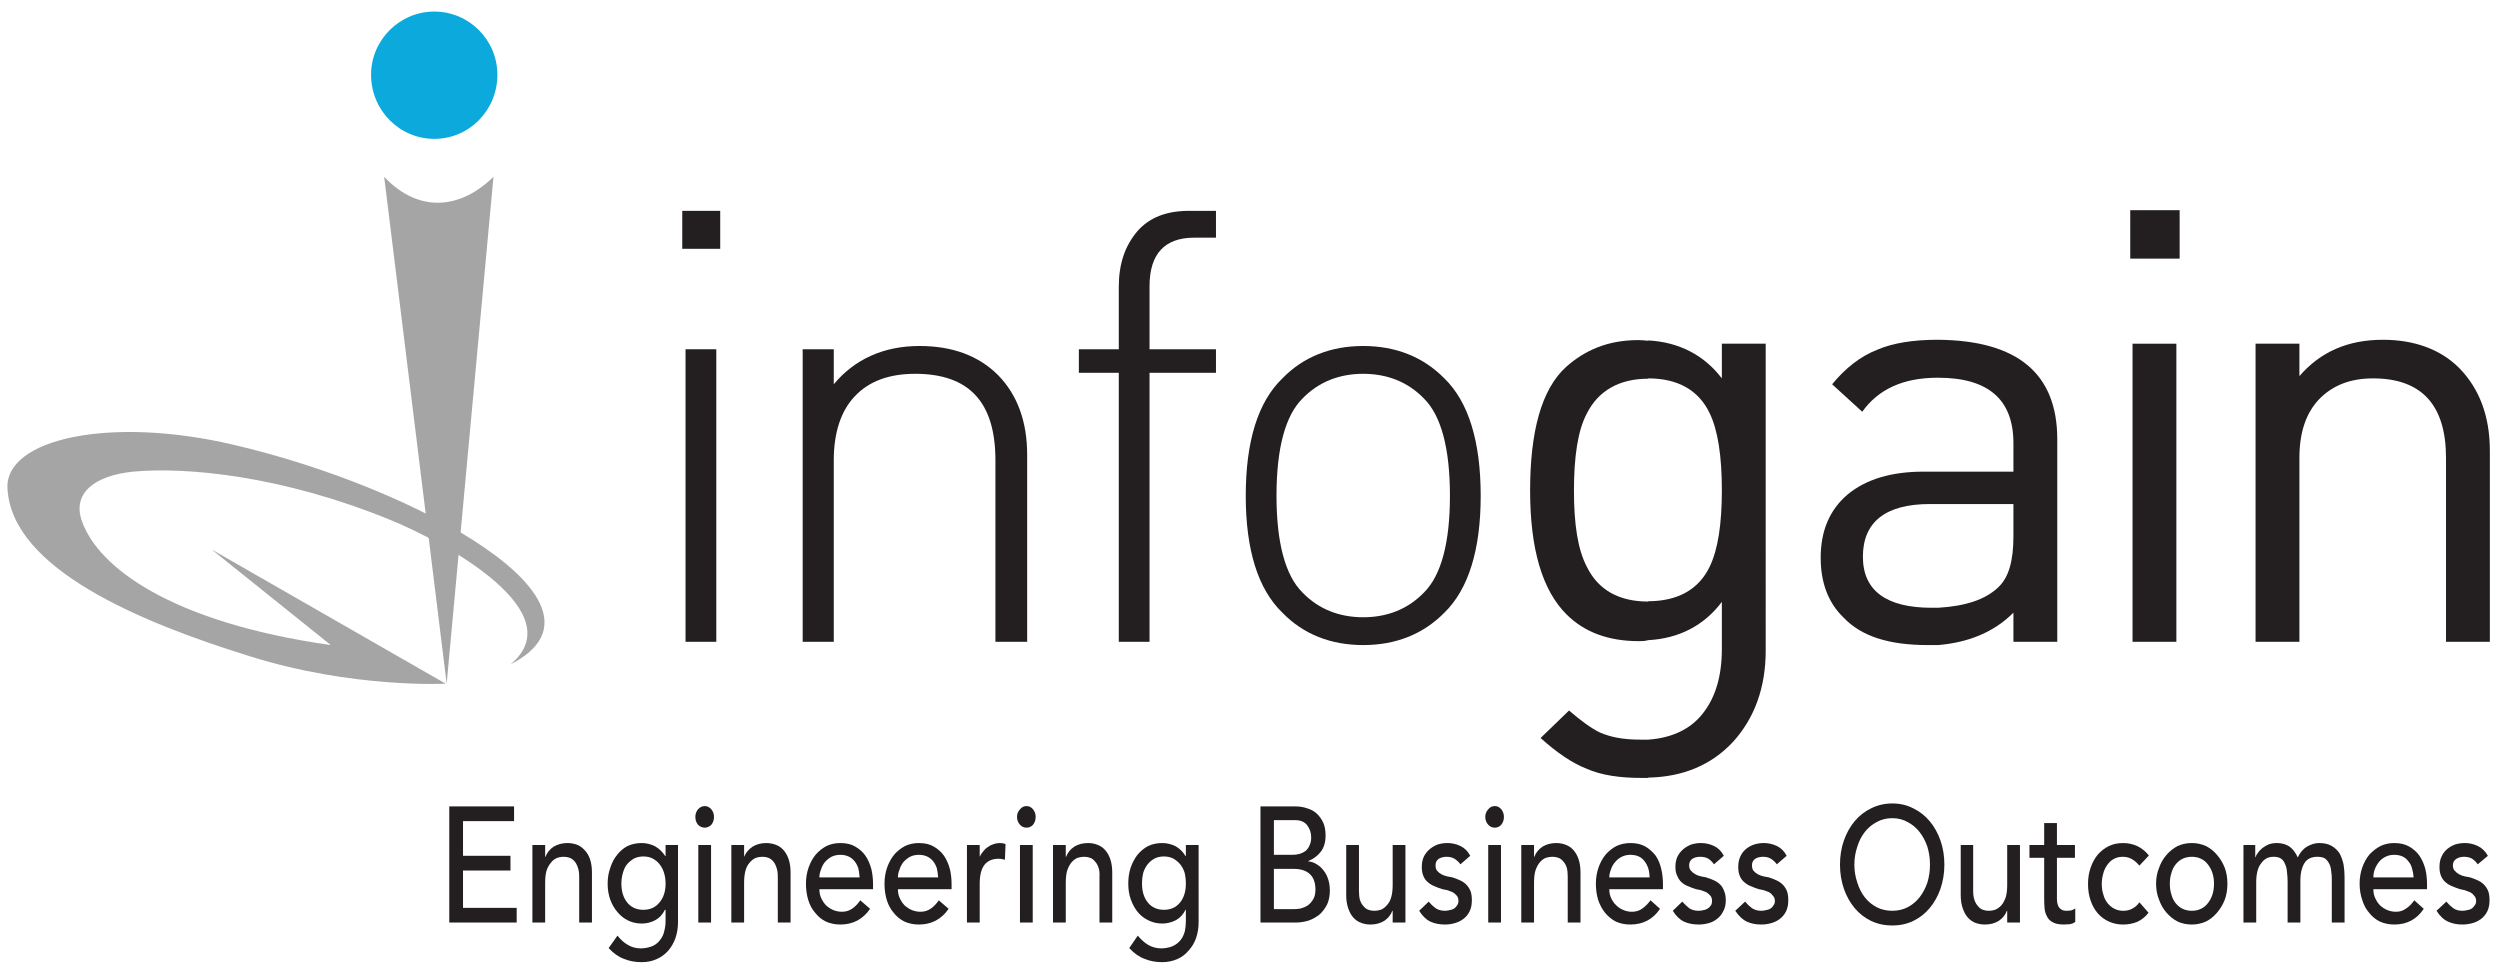 <svg version="1.2" xmlns="http://www.w3.org/2000/svg" viewBox="0 0 764 296" width="350" height="136">
	<title>Infogain_logo_-_2020_-_EPS_(2)-ai</title>
	<style>
		.s0 { fill: #231f20 } 
		.s1 { fill: #a5a5a5 } 
		.s2 { fill: #0caadc } 
	</style>
	<g id="Layer 1">
		<g id="&lt;Group&gt;">
			<g id="&lt;Group&gt;">
				<path id="&lt;Compound Path&gt;" class="s0" d="m209.5 195.7v-89.4h9.4v89.4zm-1-120.1v-11.6h11.6v11.6z"/>
				<path id="&lt;Path&gt;" class="s0" d="m304.2 195.7v-55.5c0-17.8-8.1-26.4-24.5-26.4-7.9 0-14.1 2.2-18.5 6.9-4.2 4.4-6.4 11.1-6.4 19.5v55.5h-9.5v-89.4h9.5v10.7c6.4-7.7 15.3-11.7 26.2-11.7 10.1 0 18.1 3 24 8.9 5.9 6 8.9 14.2 8.9 24.3v57.2z"/>
				<path id="&lt;Path&gt;" class="s0" d="m351.3 113.5v82.2h-9.4v-82.2h-12.2v-7.2h12.2v-19c0-7.2 1.9-12.6 5.7-17.1 3.7-4.2 8.9-6.2 15.8-6.2h8.2v8.2h-6.7c-8.9 0-13.6 4.9-13.6 14.8v19.3h20.3v7.2z"/>
				<path id="&lt;Compound Path&gt;" class="s0" d="m452.5 151.1c0 16.4-3.7 28.5-11.1 35.7-6.5 6.6-14.9 9.9-24.8 9.9v-8.5c7.2 0 13.6-2.4 18.6-7.6 5.2-5.2 7.9-15.1 7.9-29.5 0-14.6-2.7-24.5-7.9-29.7-5-5.2-11.4-7.6-18.6-7.6v-8.5c9.9 0 18.3 3.3 24.8 9.9 7.4 7.2 11.1 19.3 11.1 35.9zm-35.9 45.6c-9.9 0-18.3-3.3-24.7-9.9-7.5-7.2-11.2-19.3-11.2-35.7 0-16.6 3.7-28.7 11.2-35.9 6.4-6.6 14.8-9.9 24.7-9.9v8.5c-7.2 0-13.6 2.4-18.6 7.6-5.2 5.2-7.9 15.1-7.9 29.7 0 14.4 2.7 24.3 7.9 29.5 5 5.2 11.4 7.6 18.6 7.6z"/>
				<path id="&lt;Compound Path&gt;" class="s0" d="m539.6 198.4c0 11.4-3.5 20.8-10.1 28-6.5 6.9-15.1 10.6-25.8 10.8v-11.6c7.2-0.5 12.9-3.2 16.6-7.9 4-5 5.9-11.6 5.9-19.8v-14.4c-5.4 7.2-13.1 11.2-22.5 11.7v-11.9c8.9 0 15.4-3.5 18.8-10.6 2.5-5.2 3.7-12.9 3.7-23.3 0-10.4-1.2-18.3-3.7-23.5-3.4-7.2-9.9-10.7-18.8-10.7v-11.6c9.4 0.5 17.1 4.5 22.5 11.6v-10.6h13.4zm-35.9 38.9c-0.7 0-1.5 0-2 0-6.6 0-12.3-0.8-16.8-2.8-4.4-1.7-9.1-4.9-14.1-9.4l8.7-8.4c3.7 3.2 6.9 5.5 9.4 6.7 3.4 1.5 7.4 2.2 12.3 2.2 1 0 1.8 0 2.5 0zm0-42.1c-1 0.3-2 0.3-2.9 0.3-9.2 0-16.6-2.7-22.1-8.2q-11.1-11.1-11.1-37.8c0-17.9 3.4-31 11.1-37.9 5.7-5 12.6-8.1 22-8.1 1 0 1.9 0.1 3 0.2v11.6c-8.9 0-15.3 3.7-18.8 10.7-2.7 5.1-3.9 13.1-3.9 23.5 0 10.4 1.2 18 3.9 23.2 3.5 7.2 9.9 10.7 18.8 10.7z"/>
				<path id="&lt;Compound Path&gt;" class="s0" d="m628.7 195.7h-13.4v-8.9c-5.9 5.9-13.6 9.1-23 9.9v-11.4c8.4-0.5 14.4-2.5 18.3-6.2 3.3-3 4.7-8.2 4.7-15.6v-9.9h-23v-9.9h23v-8.7q0-20-23-20v-11.6q36.4 0.3 36.4 30.4zm-36.4 1c-1 0-2.2 0-3.2 0-11.9 0-20.3-2.7-25.7-8.4-4.7-4.5-7-10.7-7-18.3q0-12.3 8.2-19.3c5.7-4.7 13.4-7 23.3-7h4.4v9.9h-2.5c-13.6 0-20.5 5.5-20.5 16.1 0 10.4 7.2 15.6 21 15.6 0.8 0 1.3 0 2 0zm0-81.7h-0.2q-15.6 0-23 10.4l-9.2-8.4c4-4.9 8.7-8.6 13.9-10.6 4.7-2 10.8-3 18.3-3 0.2 0 0.2 0 0.2 0z"/>
				<path id="&lt;Compound Path&gt;" class="s0" d="m665.1 195.7h-13.4v-91.1h13.4zm1-117.1h-15.1v-14.8h15.1z"/>
				<path id="&lt;Path&gt;" class="s0" d="m760.9 195.7h-13.4v-56.2c0-16.1-7.4-24.3-22.3-24.3-7.2 0-12.6 2.3-16.6 6.5q-5.9 6.3-5.9 17.8v56.2h-13.4v-91.1h13.4v9.9c6.4-7.4 14.8-11.1 25.5-11.1 9.6 0 17.6 2.9 23.3 8.6 6.1 6.2 9.4 14.6 9.4 25.3z"/>
				<g id="&lt;Group&gt;">
					<path id="&lt;Path&gt;" class="s1" d="m101.1 196.7l-36.4-29.2 71.5 41c0 0-28.5 1.5-59.9-8.4-33.6-10.4-72.5-26.7-74-51-1.2-15.5 31.5-22.5 69.1-13.6 56.4 13.1 120.5 48.8 84.6 67.1 19.1-15.8-19.5-37.1-36.6-44.1-33.2-13.6-62.4-16.3-78.7-14.8-11.9 1.2-18.8 6.7-15.6 15.3 4.9 13.7 26.7 30.7 76 37.7z"/>
					<path id="&lt;Path&gt;" class="s2" d="m132.7 3.1c10.7 0 19.3 8.7 19.3 19.3 0 10.9-8.6 19.6-19.3 19.6-10.6 0-19.3-8.7-19.3-19.6 0-10.6 8.7-19.3 19.3-19.3z"/>
					<path id="&lt;Path&gt;" class="s1" d="m150.8 53.6l-14.3 154.9-19.1-154.9c10.6 11.2 23.3 9.9 33.4 0z"/>
				</g>
			</g>
			<g id="&lt;Group&gt;">
				<path id="&lt;Compound Path&gt;" class="s0" d="m137.3 246h19.8v4.5h-15.6v10.6h14.5v4.5h-14.5v11.4h16.4v4.5h-20.6z"/>
				<path id="&lt;Compound Path&gt;" class="s0" d="m162.7 257.8h3.9v3.6h0.1q0.7-1.9 2.5-3.1 1.9-1.1 4.2-1.1 1.5 0 2.9 0.5 1.3 0.5 2.3 1.6 1.1 1.1 1.7 2.8 0.6 1.8 0.6 4.1v15.3h-3.9v-14q0-1.7-0.4-2.8-0.4-1.2-1-1.9-0.7-0.8-1.5-1.1-0.9-0.3-1.8-0.3-1.2 0-2.2 0.4-1.1 0.5-1.8 1.5-0.8 0.9-1.3 2.4-0.4 1.5-0.4 3.6v12.2h-3.9z"/>
				<path id="&lt;Compound Path&gt;" fill-rule="evenodd" class="s0" d="m207.2 281.3q0 2.7-0.8 5-0.8 2.2-2.2 3.8-1.5 1.7-3.6 2.6-2 0.9-4.5 0.9-3 0-5.4-1-2.5-0.9-4.7-3.3l2.7-3.8q1.5 1.9 3.3 2.9 1.7 1 4 1 2.1-0.1 3.6-0.8 1.4-0.7 2.2-1.9 0.9-1.1 1.2-2.6 0.4-1.5 0.4-3v-3.5h-0.2q-1.1 2.2-3 3.2-1.9 1-4.1 1-2.2 0-4.1-0.9-1.9-0.9-3.3-2.6-1.4-1.6-2.2-3.8-0.8-2.2-0.8-4.9 0-2.6 0.8-4.8 0.7-2.3 2.1-4 1.3-1.7 3.2-2.7 2-0.9 4.3-0.9 2.1 0 4.1 1 1.9 1.1 3.1 3h0.1v-3.4h3.8zm-10.6-20q-1.5 0-2.8 0.6-1.2 0.7-2.1 1.7-0.9 1.1-1.3 2.6-0.5 1.6-0.5 3.4 0 3.6 1.8 5.8 1.8 2.2 4.9 2.2 3.1 0 4.9-2.2 1.9-2.2 1.9-5.8 0-1.8-0.5-3.4-0.5-1.5-1.4-2.6-0.8-1-2.1-1.7-1.2-0.6-2.8-0.6z"/>
				<path id="&lt;Compound Path&gt;" class="s0" d="m212.5 249.2q0-1.3 0.8-2.3 0.9-1 2.1-1 1.1 0 2 1 0.8 1 0.8 2.3 0 1.4-0.8 2.4-0.9 0.9-2 0.9-1.2 0-2.1-0.9-0.8-1-0.8-2.4zm0.9 8.6h3.9v23.7h-3.9z"/>
				<path id="&lt;Compound Path&gt;" class="s0" d="m223.5 257.8h3.9v3.6q0.8-1.9 2.6-3.1 1.8-1.1 4.2-1.1 1.4 0 2.8 0.5 1.4 0.5 2.4 1.6 1 1.1 1.6 2.8 0.6 1.8 0.6 4.1v15.3h-3.9v-14q0-1.7-0.4-2.8-0.4-1.2-1-1.9-0.7-0.8-1.5-1.1-0.8-0.3-1.7-0.3-1.3 0-2.3 0.4-1 0.5-1.8 1.5-0.8 0.9-1.2 2.4-0.4 1.5-0.4 3.6v12.2h-3.9z"/>
				<path id="&lt;Compound Path&gt;" fill-rule="evenodd" class="s0" d="m250.4 271.3q0 1.6 0.6 2.8 0.6 1.3 1.5 2.2 1 0.9 2.2 1.4 1.3 0.5 2.6 0.5 1.8 0 3.2-1 1.3-0.9 2.4-2.5l3 2.6q-3.3 4.8-9.1 4.8-2.4 0-4.4-0.9-2-1-3.3-2.7-1.4-1.6-2.1-3.9-0.7-2.3-0.7-5 0-2.6 0.8-4.9 0.8-2.3 2.2-4 1.4-1.6 3.3-2.6 1.9-0.9 4.2-0.9 2.8 0 4.6 1.1 1.9 1.1 3.1 2.8 1.2 1.8 1.8 4.1 0.5 2.2 0.5 4.5v1.6zm12.3-3.6q-0.1-1.5-0.4-2.8-0.4-1.2-1.1-2.1-0.8-1-1.9-1.5-1.1-0.5-2.5-0.5-1.5 0-2.7 0.6-1.1 0.6-2 1.6-0.8 1-1.2 2.3-0.5 1.2-0.5 2.4z"/>
				<path id="&lt;Compound Path&gt;" fill-rule="evenodd" class="s0" d="m274.4 271.3q0 1.6 0.6 2.8 0.6 1.3 1.5 2.2 1 0.9 2.2 1.4 1.3 0.5 2.6 0.5 1.8 0 3.2-1 1.3-0.9 2.4-2.5l3 2.6q-3.3 4.8-9.1 4.8-2.4 0-4.4-0.9-2-1-3.3-2.7-1.4-1.6-2.1-3.9-0.7-2.3-0.7-5 0-2.6 0.8-4.9 0.8-2.3 2.2-4 1.4-1.6 3.3-2.6 1.9-0.9 4.2-0.9 2.8 0 4.6 1.1 1.9 1.1 3.1 2.8 1.2 1.8 1.8 4.1 0.5 2.2 0.5 4.5v1.6zm12.3-3.6q-0.1-1.5-0.4-2.8-0.4-1.2-1.1-2.1-0.8-1-1.9-1.5-1.1-0.5-2.5-0.5-1.5 0-2.7 0.6-1.1 0.6-2 1.6-0.8 1-1.2 2.3-0.5 1.2-0.5 2.4z"/>
				<path id="&lt;Compound Path&gt;" class="s0" d="m295.5 257.8h3.9v3.6q0.4-0.9 1.1-1.7 0.6-0.8 1.4-1.3 0.8-0.6 1.8-0.9 0.9-0.3 1.9-0.3 0.9 0 1.7 0.3l-0.2 4.8q-0.4-0.1-0.9-0.2-0.5-0.1-1-0.1-2.8 0-4.3 1.8-1.5 1.9-1.5 5.8v11.9h-3.9z"/>
				<path id="&lt;Compound Path&gt;" class="s0" d="m310.8 249.2q0-1.3 0.9-2.3 0.8-1 2-1 1.2 0 2 1 0.8 1 0.8 2.3 0 1.4-0.8 2.4-0.8 0.9-2 0.9-1.2 0-2-0.9-0.9-1-0.9-2.4zm0.9 8.6h3.9v23.7h-3.9z"/>
				<path id="&lt;Compound Path&gt;" class="s0" d="m321.8 257.8h3.9v3.6h0.1q0.7-1.9 2.5-3.1 1.8-1.1 4.2-1.1 1.5 0 2.8 0.5 1.4 0.5 2.4 1.6 1 1.1 1.6 2.8 0.6 1.8 0.6 4.1v15.3h-3.9v-14q0.1-1.7-0.3-2.8-0.4-1.2-1.1-1.9-0.6-0.8-1.5-1.1-0.8-0.3-1.7-0.3-1.2 0-2.3 0.4-1 0.5-1.8 1.5-0.7 0.9-1.2 2.4-0.4 1.5-0.4 3.6v12.2h-3.9z"/>
				<path id="&lt;Compound Path&gt;" fill-rule="evenodd" class="s0" d="m366.3 281.3q0 2.7-0.8 5-0.8 2.2-2.3 3.8-1.4 1.7-3.5 2.6-2.1 0.9-4.6 0.9-2.9 0-5.3-1-2.5-0.9-4.7-3.3l2.6-3.8q1.6 1.9 3.3 2.9 1.8 1 4 1 2.2-0.1 3.6-0.8 1.4-0.7 2.3-1.9 0.8-1.1 1.2-2.6 0.3-1.5 0.3-3v-3.5h-0.1q-1.1 2.2-3 3.2-2 1-4.1 1-2.2 0-4.1-0.9-2-0.9-3.4-2.6-1.3-1.6-2.1-3.8-0.8-2.2-0.8-4.9 0-2.6 0.7-4.8 0.8-2.3 2.1-4 1.4-1.7 3.3-2.7 1.9-0.9 4.3-0.9 2.1 0 4.1 1 1.9 1.1 3 3h0.1v-3.4h3.9zm-10.6-20q-1.6 0-2.8 0.6-1.3 0.7-2.1 1.7-0.9 1.1-1.4 2.6-0.4 1.6-0.4 3.4 0 3.6 1.8 5.8 1.8 2.2 4.9 2.2 3.1 0 4.9-2.2 1.8-2.2 1.8-5.8 0-1.8-0.4-3.4-0.5-1.5-1.4-2.6-0.9-1-2.1-1.7-1.3-0.6-2.8-0.6z"/>
				<path id="&lt;Compound Path&gt;" fill-rule="evenodd" class="s0" d="m385.2 246h10.6q2 0 3.7 0.6 1.7 0.5 2.9 1.6 1.2 1.1 2 2.8 0.7 1.6 0.7 3.9 0 3.1-1.5 5-1.5 1.9-3.8 2.8v0.1q1.4 0.1 2.6 0.9 1.2 0.7 2.1 1.9 0.9 1.1 1.4 2.7 0.5 1.5 0.5 3.4 0 2.4-0.8 4.2-0.9 1.8-2.3 3.1-1.5 1.2-3.4 1.9-2 0.6-4.2 0.6h-10.5zm4.1 14.8h5.7q1.1 0 2.2-0.3 1-0.3 1.8-0.9 0.8-0.7 1.2-1.7 0.5-1 0.5-2.4 0-2.1-1.2-3.7-1.2-1.6-3.7-1.6h-6.5zm0 16.6h6.1q1 0 2.1-0.2 1.1-0.3 2.1-0.9 1-0.7 1.7-1.9 0.7-1.1 0.7-3 0-3.2-1.8-4.8-1.7-1.5-4.8-1.5h-6.1z"/>
				<path id="&lt;Compound Path&gt;" class="s0" d="m429.5 281.5h-3.9v-3.6h-0.1q-0.7 1.9-2.5 3.1-1.8 1.1-4.2 1.1-1.5 0-2.8-0.5-1.4-0.5-2.4-1.6-1-1.1-1.6-2.9-0.6-1.7-0.6-4v-15.3h3.9v14q0 1.7 0.3 2.8 0.4 1.2 1.1 1.9 0.6 0.8 1.5 1.1 0.8 0.3 1.7 0.3 1.2 0 2.3-0.4 1-0.5 1.8-1.5 0.8-0.9 1.2-2.4 0.4-1.5 0.4-3.6v-12.2h3.9z"/>
				<path id="&lt;Compound Path&gt;" class="s0" d="m446.3 263.7q-0.7-1-1.8-1.7-1-0.6-2.4-0.6-1.4 0-2.4 0.6-1 0.7-1 2 0 1.1 0.5 1.7 0.6 0.7 1.4 1.1 0.8 0.4 1.7 0.6 0.9 0.2 1.6 0.3 1.2 0.4 2.3 0.9 1.1 0.5 1.9 1.3 0.8 0.8 1.3 2 0.4 1.1 0.4 2.8 0 2-0.7 3.4-0.7 1.4-1.9 2.3-1.2 0.9-2.7 1.3-1.4 0.4-2.9 0.4-2.6 0-4.5-0.9-1.9-0.9-3.4-3.3l2.9-2.8q0.9 1.1 2.1 2 1.2 0.8 2.9 0.8 0.7 0 1.4-0.2 0.8-0.1 1.4-0.5 0.6-0.4 0.9-1 0.4-0.5 0.4-1.3 0-1-0.5-1.6-0.6-0.7-1.3-1.1-0.8-0.3-1.6-0.6-0.9-0.2-1.5-0.3-1.3-0.4-2.4-0.9-1.1-0.4-2-1.2-0.9-0.7-1.4-1.9-0.5-1.1-0.5-2.8 0-1.9 0.7-3.3 0.7-1.3 1.8-2.2 1.1-0.9 2.5-1.4 1.4-0.4 2.8-0.4 2.1 0 4 0.9 1.9 0.9 3 3z"/>
				<path id="&lt;Compound Path&gt;" class="s0" d="m453.9 249.2q0-1.3 0.9-2.3 0.8-1 2-1 1.2 0 2 1 0.8 1 0.8 2.3 0 1.4-0.8 2.4-0.8 0.9-2 0.9-1.2 0-2-0.9-0.9-1-0.9-2.4zm0.9 8.6h3.9v23.7h-3.9z"/>
				<path id="&lt;Compound Path&gt;" class="s0" d="m464.9 257.8h3.9v3.6h0.1q0.7-1.9 2.5-3.1 1.8-1.1 4.2-1.1 1.5 0 2.8 0.5 1.4 0.5 2.4 1.6 1 1.1 1.6 2.8 0.6 1.8 0.6 4.1v15.3h-3.9v-14q0-1.7-0.3-2.8-0.4-1.2-1.1-1.9-0.6-0.8-1.5-1.1-0.8-0.3-1.7-0.3-1.2 0-2.3 0.4-1 0.5-1.8 1.5-0.7 0.9-1.2 2.4-0.4 1.5-0.4 3.6v12.2h-3.9z"/>
				<path id="&lt;Compound Path&gt;" fill-rule="evenodd" class="s0" d="m491.8 271.3q0 1.6 0.6 2.8 0.6 1.3 1.6 2.2 0.9 0.9 2.2 1.4 1.2 0.5 2.5 0.5 1.9 0 3.2-1 1.3-0.9 2.5-2.5l2.9 2.6q-3.2 4.8-9.1 4.8-2.4 0-4.4-0.9-1.9-1-3.3-2.7-1.3-1.6-2.1-3.9-0.7-2.3-0.7-5 0-2.6 0.8-4.9 0.8-2.3 2.2-4 1.4-1.6 3.3-2.6 2-0.9 4.3-0.9 2.7 0 4.6 1.1 1.8 1.1 3.1 2.8 1.2 1.8 1.7 4.1 0.5 2.2 0.5 4.5v1.6zm12.3-3.6q0-1.5-0.4-2.8-0.4-1.2-1.1-2.1-0.7-1-1.8-1.5-1.1-0.5-2.6-0.5-1.4 0-2.6 0.6-1.2 0.6-2 1.6-0.9 1-1.3 2.3-0.5 1.2-0.5 2.4z"/>
				<path id="&lt;Compound Path&gt;" class="s0" d="m523.8 263.7q-0.7-1-1.7-1.7-1-0.6-2.5-0.6-1.4 0-2.4 0.6-1 0.7-1 2 0 1.1 0.6 1.7 0.6 0.7 1.4 1.1 0.7 0.4 1.7 0.6 0.9 0.2 1.5 0.3 1.3 0.4 2.4 0.9 1.1 0.5 1.9 1.3 0.8 0.8 1.2 2 0.5 1.1 0.5 2.8 0 2-0.8 3.4-0.7 1.4-1.9 2.3-1.1 0.9-2.6 1.3-1.5 0.4-3 0.4-2.6 0-4.5-0.9-1.9-0.9-3.4-3.3l2.9-2.8q1 1.1 2.1 2 1.2 0.8 2.9 0.8 0.7 0 1.5-0.2 0.7-0.1 1.3-0.5 0.6-0.4 1-1 0.3-0.5 0.3-1.3 0-1-0.5-1.6-0.6-0.7-1.3-1.1-0.8-0.3-1.6-0.6-0.9-0.2-1.5-0.3-1.3-0.4-2.4-0.9-1.1-0.4-2-1.2-0.8-0.7-1.3-1.9-0.6-1.1-0.6-2.8 0-1.9 0.7-3.3 0.7-1.3 1.8-2.2 1.1-0.9 2.5-1.4 1.4-0.4 2.8-0.4 2.1 0 4 0.9 1.9 0.9 3 3z"/>
				<path id="&lt;Compound Path&gt;" class="s0" d="m543 263.7q-0.7-1-1.8-1.7-1-0.6-2.4-0.6-1.4 0-2.4 0.6-1 0.7-1 2 0 1.1 0.5 1.7 0.6 0.7 1.4 1.1 0.8 0.4 1.7 0.6 0.9 0.2 1.6 0.3 1.2 0.4 2.3 0.9 1.1 0.5 1.9 1.3 0.8 0.8 1.3 2 0.4 1.1 0.4 2.8 0 2-0.7 3.4-0.7 1.4-1.9 2.3-1.2 0.9-2.7 1.3-1.4 0.4-3 0.4-2.5 0-4.4-0.9-1.9-0.9-3.5-3.3l3-2.8q0.9 1.1 2.1 2 1.2 0.8 2.8 0.8 0.8 0 1.5-0.2 0.8-0.1 1.4-0.5 0.6-0.4 0.9-1 0.4-0.5 0.4-1.3 0-1-0.6-1.6-0.5-0.7-1.2-1.1-0.8-0.3-1.6-0.6-0.9-0.2-1.5-0.3-1.3-0.4-2.4-0.9-1.1-0.4-2-1.2-0.9-0.7-1.4-1.9-0.5-1.1-0.5-2.8 0-1.9 0.7-3.3 0.6-1.3 1.7-2.2 1.1-0.9 2.6-1.4 1.4-0.4 2.8-0.4 2.1 0 4 0.9 1.9 0.9 3 3z"/>
				<path id="&lt;Compound Path&gt;" fill-rule="evenodd" class="s0" d="m578.3 282.4q-3.5 0-6.5-1.4-2.9-1.4-5-3.9-2.1-2.5-3.3-5.9-1.2-3.5-1.2-7.4 0-4 1.2-7.4 1.2-3.4 3.3-5.9 2.1-2.5 5-3.9 3-1.5 6.5-1.5 3.5 0 6.4 1.5 2.9 1.4 5 3.9 2.1 2.5 3.3 5.9 1.2 3.4 1.2 7.4 0 3.9-1.2 7.4-1.2 3.4-3.3 5.9-2.1 2.5-5 3.9-2.9 1.4-6.4 1.4zm0-4.5q2.6 0 4.7-1.1 2.1-1.1 3.6-3 1.5-1.9 2.4-4.5 0.8-2.6 0.8-5.5 0-2.9-0.8-5.5-0.9-2.6-2.4-4.5-1.5-1.9-3.6-3-2.1-1.2-4.7-1.2-2.7 0-4.8 1.2-2.1 1.1-3.6 3-1.5 1.9-2.3 4.5-0.9 2.6-0.9 5.5 0 2.9 0.9 5.5 0.8 2.6 2.3 4.5 1.5 1.9 3.6 3 2.1 1.1 4.8 1.1z"/>
				<path id="&lt;Compound Path&gt;" class="s0" d="m617.3 281.5h-3.9v-3.6h-0.1q-0.7 1.9-2.5 3.1-1.8 1.1-4.2 1.1-1.5 0-2.9-0.5-1.3-0.5-2.3-1.6-1-1.1-1.6-2.9-0.6-1.7-0.6-4v-15.3h3.8v14q0 1.7 0.4 2.8 0.4 1.2 1.1 1.9 0.6 0.8 1.5 1.1 0.8 0.3 1.7 0.3 1.2 0 2.2-0.4 1.1-0.5 1.9-1.5 0.7-0.9 1.2-2.4 0.4-1.5 0.4-3.6v-12.2h3.9z"/>
				<path id="&lt;Compound Path&gt;" class="s0" d="m634.1 261.7h-5.5v10.8q0 1 0 1.9 0 1 0.3 1.8 0.3 0.8 0.9 1.2 0.6 0.5 1.7 0.5 0.7 0 1.4-0.1 0.7-0.2 1.3-0.6v4.1q-0.6 0.5-1.7 0.7-1.1 0.1-1.7 0.1-2.3 0-3.5-0.7-1.3-0.7-1.8-1.9-0.6-1.1-0.7-2.6-0.1-1.4-0.1-2.8v-12.4h-4.5v-3.9h4.5v-6.7h3.9v6.7h5.5z"/>
				<path id="&lt;Compound Path&gt;" class="s0" d="m653.8 264.1q-1.1-1.3-2.3-2-1.2-0.7-2.8-0.7-1.6 0-2.8 0.7-1.2 0.7-2 1.9-0.8 1.1-1.2 2.7-0.4 1.5-0.4 3.1 0 1.7 0.5 3.2 0.4 1.5 1.3 2.6 0.9 1.1 2.1 1.7 1.2 0.6 2.7 0.6 1.6 0 2.8-0.7 1.2-0.6 2.1-1.9l2.8 3.2q-1.5 1.9-3.5 2.8-2 0.8-4.3 0.8-2.3 0-4.3-0.9-2-0.9-3.4-2.5-1.4-1.6-2.2-3.9-0.8-2.3-0.8-5.1 0-2.7 0.8-5 0.8-2.3 2.2-4 1.4-1.6 3.4-2.6 1.9-0.9 4.3-0.9 2.3 0 4.3 0.9 2.1 1 3.6 2.9z"/>
				<path id="&lt;Compound Path&gt;" fill-rule="evenodd" class="s0" d="m658.9 269.6q0-2.6 0.9-4.8 0.8-2.3 2.3-4 1.5-1.7 3.4-2.7 2-0.9 4.3-0.9 2.3 0 4.3 0.9 2 1 3.4 2.7 1.5 1.7 2.4 4 0.8 2.2 0.8 4.8 0 2.7-0.8 4.9-0.9 2.3-2.4 4-1.4 1.7-3.4 2.7-2 0.9-4.3 0.9-2.3 0-4.3-0.9-1.9-1-3.4-2.7-1.5-1.7-2.3-4-0.9-2.2-0.9-4.9zm4.2 0q0 1.9 0.5 3.4 0.4 1.5 1.3 2.6 0.9 1.1 2.1 1.7 1.3 0.6 2.8 0.6 1.6 0 2.8-0.6 1.3-0.6 2.1-1.7 0.9-1.1 1.4-2.6 0.5-1.5 0.5-3.4 0-1.8-0.5-3.3-0.5-1.5-1.4-2.6-0.8-1.1-2.1-1.7-1.2-0.6-2.8-0.6-1.5 0-2.8 0.6-1.2 0.6-2.1 1.7-0.9 1.1-1.3 2.6-0.5 1.5-0.5 3.3z"/>
				<path id="&lt;Compound Path&gt;" class="s0" d="m685.6 257.8h3.6v3.7h0.1q0.1-0.5 0.7-1.3 0.5-0.7 1.3-1.4 0.9-0.7 2-1.2 1.2-0.4 2.5-0.4 2.3 0 3.9 1.1 1.5 1.1 2.5 3.3 1-2.2 2.8-3.3 1.9-1.1 3.7-1.1 2.4 0 3.9 0.9 1.5 0.9 2.4 2.3 0.8 1.5 1.2 3.4 0.3 1.9 0.3 3.9v13.8h-3.9v-13.2q0-1.4-0.2-2.6-0.1-1.3-0.6-2.2-0.5-1-1.3-1.6-0.9-0.5-2.3-0.5-2.8 0-4 2-1.2 2-1.2 5.1v13h-3.9v-12.4q0-1.7-0.2-3.1-0.1-1.4-0.6-2.4-0.4-1.1-1.3-1.7-0.8-0.5-2.2-0.5-1.1 0-2 0.4-1 0.5-1.7 1.5-0.8 0.9-1.2 2.4-0.4 1.5-0.4 3.5v12.3h-3.9z"/>
				<path id="&lt;Compound Path&gt;" fill-rule="evenodd" class="s0" d="m725.3 271.3q0 1.6 0.6 2.8 0.6 1.3 1.5 2.2 1 0.9 2.2 1.4 1.3 0.5 2.6 0.5 1.8 0 3.1-1 1.4-0.9 2.5-2.5l2.9 2.6q-3.2 4.8-9 4.8-2.4 0-4.4-0.9-2-1-3.3-2.7-1.4-1.6-2.1-3.9-0.8-2.3-0.8-5 0-2.6 0.8-4.9 0.8-2.3 2.2-4 1.5-1.6 3.4-2.6 1.9-0.9 4.2-0.9 2.7 0 4.6 1.1 1.9 1.1 3.1 2.8 1.2 1.8 1.8 4.1 0.5 2.2 0.5 4.5v1.6zm12.3-3.6q-0.1-1.5-0.5-2.8-0.3-1.2-1.1-2.1-0.7-1-1.8-1.5-1.1-0.5-2.6-0.5-1.4 0-2.6 0.6-1.2 0.6-2 1.6-0.8 1-1.3 2.3-0.4 1.2-0.4 2.4z"/>
				<path id="&lt;Compound Path&gt;" class="s0" d="m757.2 263.7q-0.7-1-1.7-1.7-1-0.6-2.5-0.6-1.3 0-2.3 0.6-1.1 0.7-1.1 2 0 1.1 0.6 1.7 0.6 0.7 1.4 1.1 0.8 0.4 1.7 0.6 0.9 0.2 1.6 0.3 1.2 0.4 2.3 0.9 1.1 0.5 1.9 1.3 0.8 0.8 1.3 2 0.4 1.1 0.4 2.8 0 2-0.7 3.4-0.7 1.4-1.9 2.3-1.2 0.9-2.7 1.3-1.5 0.4-3 0.4-2.5 0-4.4-0.9-2-0.9-3.5-3.3l3-2.8q0.9 1.1 2.1 2 1.1 0.8 2.8 0.8 0.8 0 1.5-0.2 0.8-0.1 1.4-0.5 0.5-0.4 0.9-1 0.4-0.5 0.4-1.3 0-1-0.6-1.6-0.5-0.7-1.3-1.1-0.7-0.3-1.6-0.6-0.8-0.2-1.4-0.3-1.3-0.4-2.4-0.9-1.1-0.4-2-1.2-0.9-0.7-1.4-1.9-0.5-1.1-0.5-2.8 0-1.9 0.7-3.3 0.6-1.3 1.7-2.2 1.1-0.9 2.5-1.4 1.4-0.4 2.9-0.4 2 0 3.9 0.9 1.9 0.9 3.1 3z"/>
			</g>
		</g>
	</g>
</svg>
